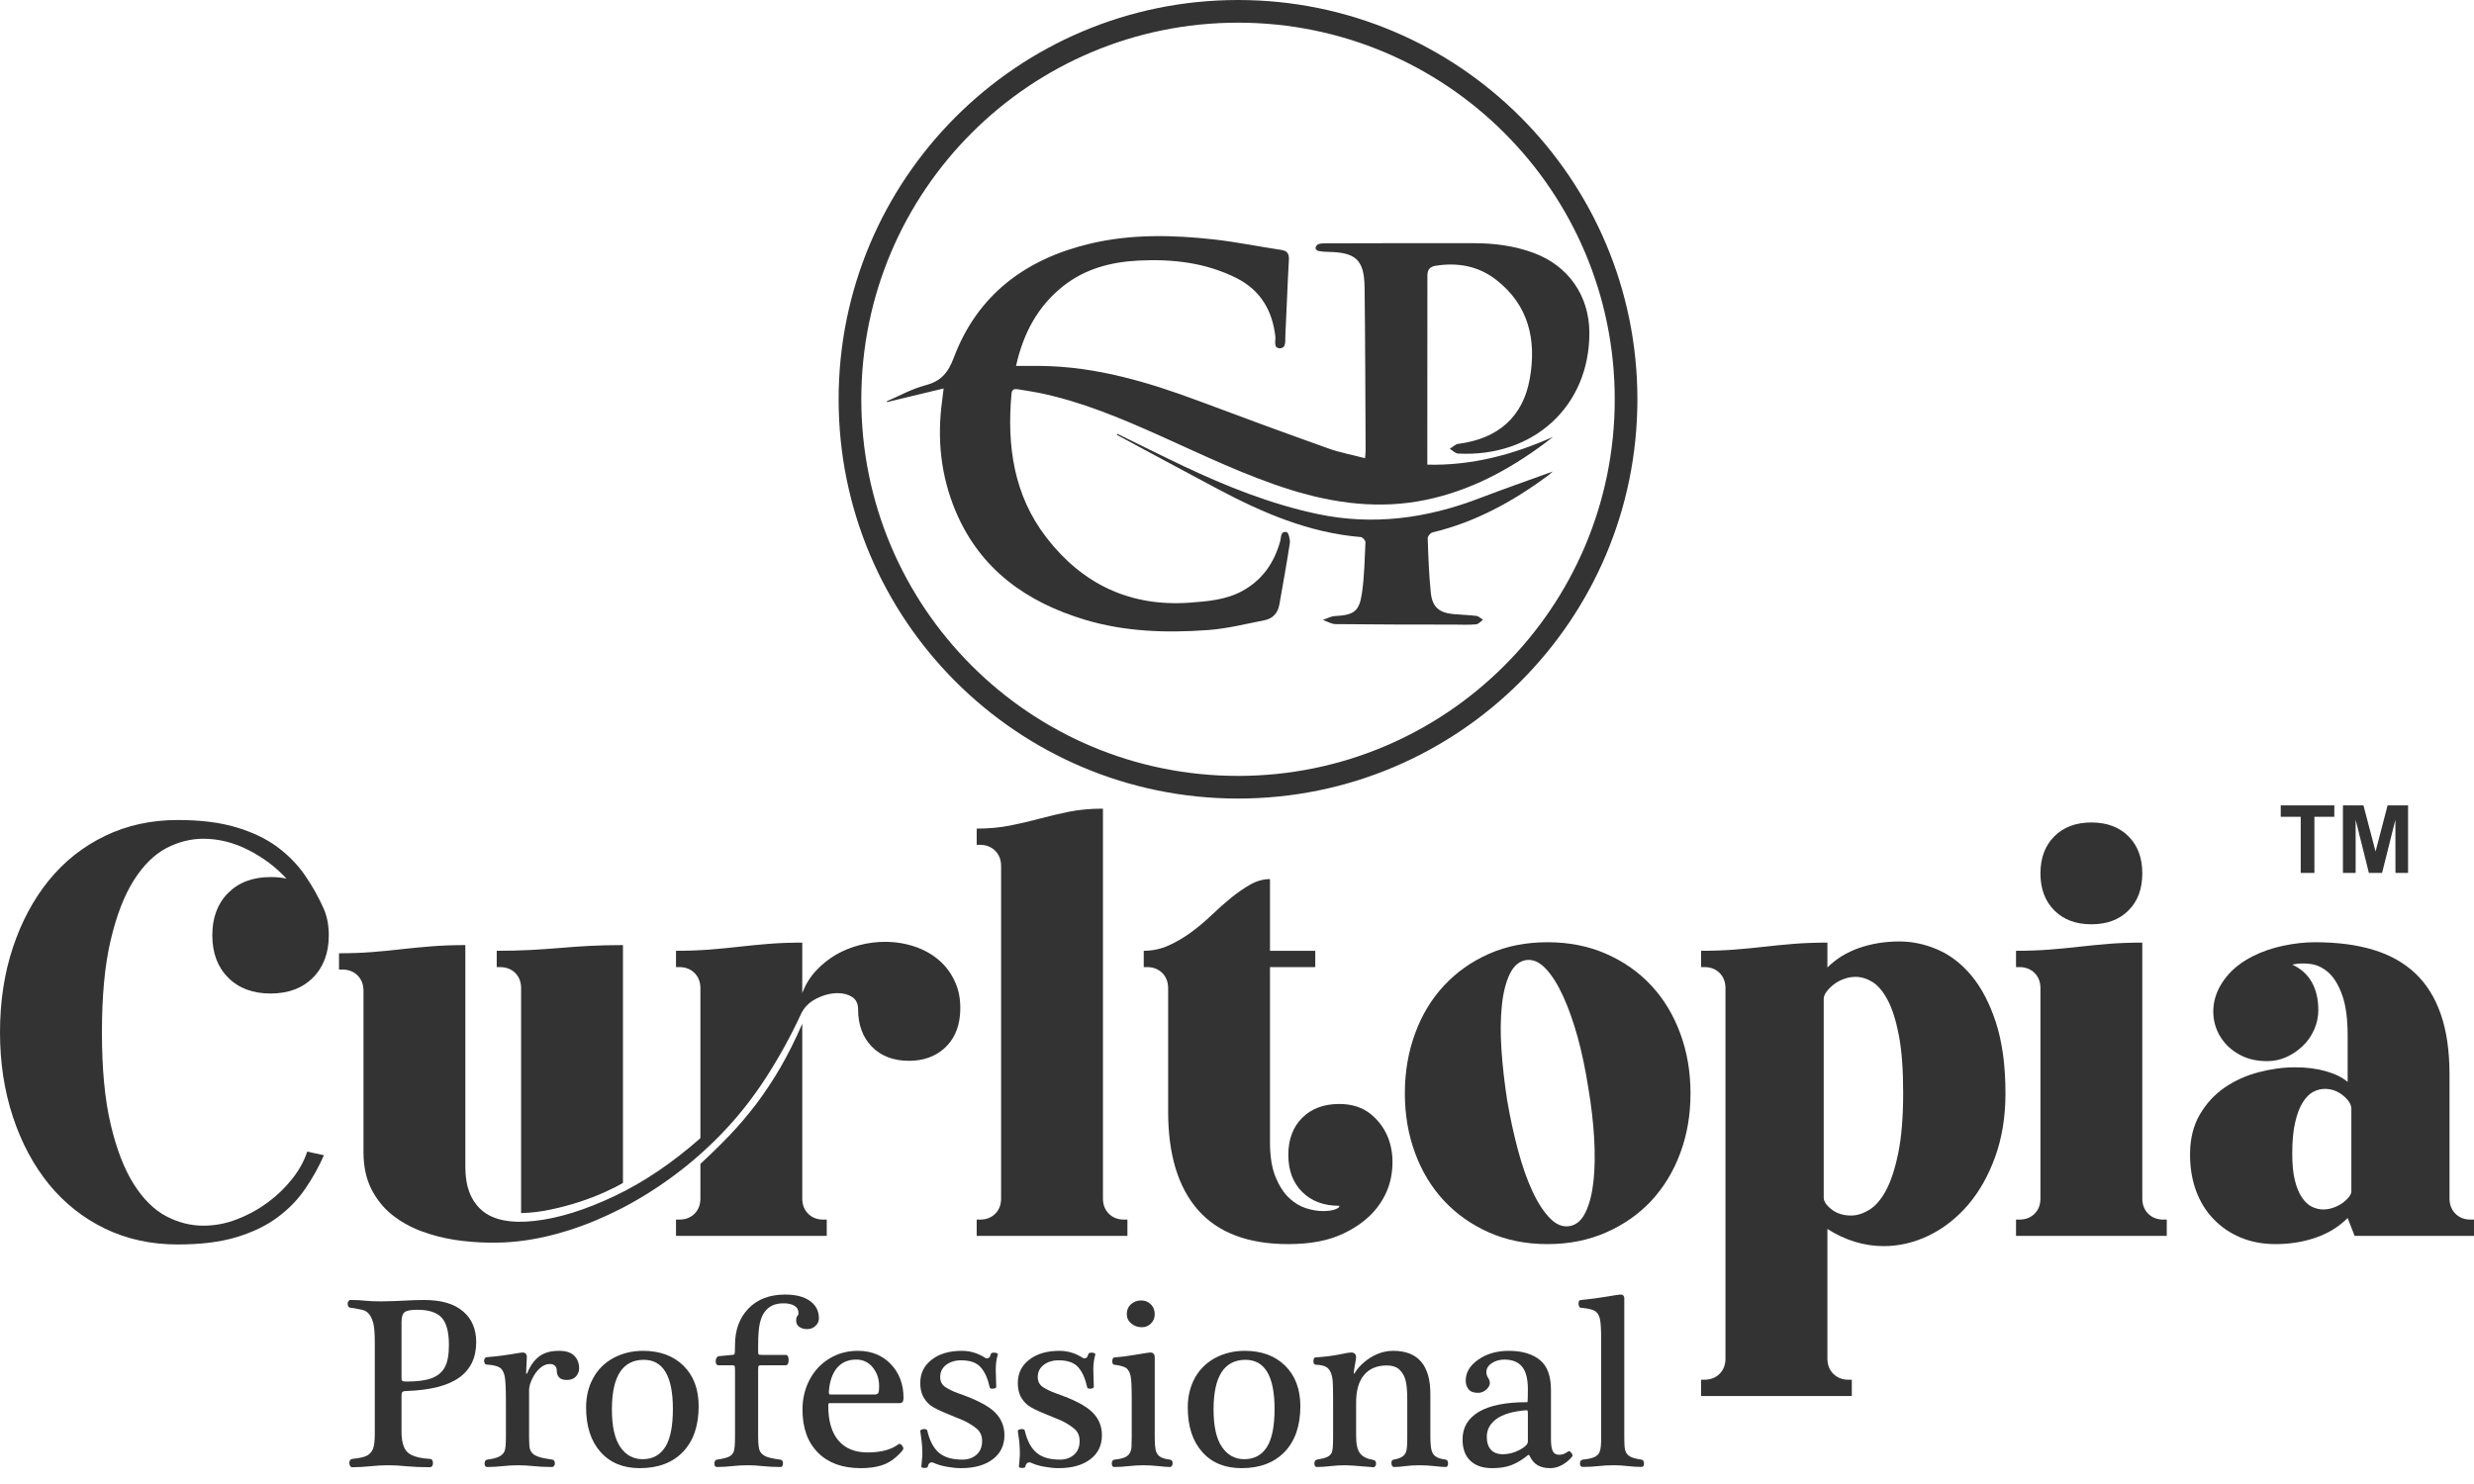 <svg width="120" height="72" viewBox="0 0 120 72" fill="none" xmlns="http://www.w3.org/2000/svg">
<path fill-rule="evenodd" clip-rule="evenodd" d="M8.619 39.785C9.736 39.785 10.688 39.904 11.471 40.143C12.258 40.379 12.919 40.698 13.46 41.098C14.001 41.503 14.447 41.963 14.803 42.483C15.161 43.003 15.463 43.547 15.712 44.113C15.87 44.482 15.948 44.904 15.948 45.378C15.948 46.235 15.691 46.92 15.179 47.433C14.665 47.947 13.98 48.203 13.123 48.203C12.265 48.203 11.581 47.947 11.067 47.433C10.555 46.92 10.298 46.235 10.298 45.378C10.298 44.521 10.555 43.835 11.067 43.323C11.581 42.81 12.265 42.553 13.123 42.553C13.425 42.553 13.685 42.578 13.896 42.631C13.393 42.079 12.785 41.619 12.066 41.249C11.349 40.88 10.614 40.694 9.862 40.694C9.244 40.694 8.64 40.849 8.053 41.158C7.469 41.468 6.946 41.991 6.483 42.722C6.022 43.453 5.65 44.416 5.368 45.617C5.084 46.815 4.944 48.305 4.944 50.083C4.944 51.861 5.084 53.351 5.368 54.549C5.65 55.747 6.022 56.713 6.483 57.444C6.946 58.175 7.469 58.695 8.053 59.004C8.64 59.313 9.244 59.467 9.862 59.467C10.418 59.467 10.962 59.366 11.504 59.152C12.044 58.944 12.54 58.67 12.997 58.333C13.45 57.996 13.843 57.616 14.18 57.187C14.518 56.759 14.757 56.319 14.901 55.873L15.712 56.049C15.463 56.618 15.161 57.159 14.803 57.679C14.447 58.203 14.001 58.663 13.46 59.063C12.919 59.467 12.258 59.784 11.471 60.023C10.688 60.262 9.736 60.378 8.619 60.378C7.325 60.378 6.152 60.121 5.091 59.609C4.03 59.095 3.123 58.374 2.371 57.454C1.623 56.531 1.04 55.441 0.625 54.183C0.21 52.925 0 51.558 0 50.083C0 48.593 0.21 47.223 0.625 45.972C1.04 44.721 1.623 43.632 2.371 42.711C3.123 41.787 4.03 41.07 5.091 40.558C6.152 40.045 7.325 39.785 8.619 39.785Z" fill="#333333"/>
<path fill-rule="evenodd" clip-rule="evenodd" d="M32.789 59.963V59.172H32.946C33.249 59.172 33.495 59.078 33.688 58.888C33.878 58.695 33.973 58.449 33.973 58.147V56.467C34.475 56.004 34.95 55.539 35.396 55.073C35.842 54.605 36.271 54.102 36.682 53.562C37.089 53.02 37.48 52.434 37.849 51.801C38.214 51.169 38.572 50.459 38.913 49.669V58.147C38.913 58.449 39.008 58.695 39.201 58.888C39.39 59.078 39.637 59.172 39.943 59.172H40.101V59.963H32.789ZM24.093 46.921V46.13C24.686 46.13 25.227 46.117 25.723 46.091C26.215 46.063 26.692 46.032 27.157 45.993C27.617 45.951 28.095 45.92 28.587 45.892C29.082 45.867 29.626 45.853 30.216 45.853V57.395C29.995 57.525 29.7 57.676 29.339 57.838C28.976 58.002 28.576 58.157 28.133 58.304C27.691 58.449 27.227 58.575 26.742 58.677C26.253 58.787 25.765 58.842 25.276 58.857V47.947C25.276 47.645 25.182 47.398 24.992 47.206C24.799 47.016 24.552 46.921 24.25 46.921H24.093ZM16.444 46.25C17.037 46.25 17.578 46.229 18.073 46.19C18.569 46.152 19.047 46.102 19.507 46.049C19.968 45.997 20.445 45.951 20.941 45.912C21.433 45.874 21.977 45.853 22.571 45.853V56.625C22.571 57.574 22.845 58.277 23.389 58.737C23.938 59.2 24.792 59.366 25.948 59.233C27.107 59.102 28.397 58.699 29.813 58.028C31.228 57.356 32.616 56.418 33.973 55.22V47.947C33.973 47.645 33.878 47.398 33.688 47.206C33.495 47.016 33.249 46.921 32.946 46.921H32.789V46.13C33.379 46.13 33.923 46.109 34.419 46.071C34.911 46.032 35.389 45.986 35.849 45.933C36.313 45.881 36.791 45.835 37.283 45.793C37.778 45.754 38.323 45.733 38.913 45.733V48.185C39.071 47.764 39.296 47.398 39.587 47.09C39.876 46.78 40.199 46.524 40.553 46.316C40.909 46.113 41.292 45.958 41.699 45.853C42.11 45.747 42.518 45.695 42.925 45.695C43.428 45.695 43.902 45.772 44.359 45.923C44.812 46.074 45.213 46.299 45.554 46.594C45.898 46.889 46.165 47.262 46.355 47.711C46.545 48.157 46.615 48.677 46.562 49.271C46.495 49.943 46.239 50.476 45.793 50.874C45.343 51.267 44.777 51.468 44.092 51.468C43.34 51.468 42.739 51.239 42.293 50.786C41.847 50.329 41.622 49.728 41.622 48.976C41.622 48.699 41.528 48.498 41.334 48.372C41.144 48.249 40.909 48.185 40.634 48.185C40.29 48.185 39.946 48.273 39.594 48.453C39.246 48.629 39.001 48.878 38.853 49.194C38.354 50.273 37.785 51.309 37.145 52.297C36.506 53.284 35.792 54.187 35.003 55.002C34.264 55.768 33.481 56.453 32.659 57.058C31.837 57.665 31 58.186 30.161 58.621C29.317 59.053 28.474 59.408 27.631 59.679C26.788 59.946 25.969 60.129 25.178 60.219C24.742 60.273 24.254 60.297 23.706 60.29C23.162 60.283 22.606 60.237 22.047 60.153C21.485 60.065 20.945 59.925 20.418 59.727C19.89 59.528 19.419 59.261 19.002 58.927C18.587 58.59 18.256 58.171 18.003 57.672C17.754 57.17 17.631 56.576 17.631 55.891V48.067C17.631 47.764 17.533 47.518 17.343 47.325C17.153 47.135 16.903 47.04 16.602 47.04H16.444V46.25Z" fill="#333333"/>
<path fill-rule="evenodd" clip-rule="evenodd" d="M47.374 40.202C47.964 40.202 48.509 40.15 49.004 40.051C49.496 39.953 49.974 39.841 50.434 39.718C50.898 39.592 51.376 39.479 51.868 39.38C52.363 39.282 52.904 39.233 53.498 39.233V58.147C53.498 58.449 53.593 58.695 53.786 58.888C53.976 59.078 54.222 59.172 54.528 59.172H54.685V59.963H47.374V59.172H47.532C47.834 59.172 48.08 59.078 48.274 58.888C48.463 58.695 48.558 58.449 48.558 58.147V42.019C48.558 41.717 48.463 41.472 48.274 41.278C48.08 41.088 47.834 40.989 47.532 40.989H47.374V40.202Z" fill="#333333"/>
<path fill-rule="evenodd" clip-rule="evenodd" d="M55.476 46.921V46.13C55.897 46.13 56.298 46.045 56.681 45.874C57.06 45.702 57.429 45.487 57.777 45.231C58.126 44.974 58.459 44.694 58.775 44.391C59.092 44.089 59.407 43.808 59.724 43.551C60.04 43.295 60.353 43.081 60.662 42.908C60.971 42.736 61.283 42.652 61.6 42.652V46.13H63.796V46.921H61.6V55.416C61.6 56.102 61.691 56.664 61.867 57.1C62.046 57.532 62.264 57.873 62.52 58.115C62.777 58.361 63.055 58.526 63.35 58.621C63.645 58.713 63.919 58.758 64.168 58.758C64.422 58.758 64.621 58.73 64.773 58.671C64.924 58.61 64.988 58.555 64.959 58.502C64.21 58.502 63.61 58.277 63.163 57.831C62.714 57.381 62.489 56.784 62.489 56.032C62.489 55.28 62.714 54.682 63.163 54.233C63.61 53.786 64.21 53.562 64.959 53.562C65.581 53.562 66.094 53.73 66.501 54.064C66.909 54.402 67.2 54.819 67.373 55.318C67.541 55.821 67.587 56.365 67.499 56.959C67.415 57.553 67.176 58.101 66.789 58.6C66.4 59.102 65.851 59.521 65.149 59.854C64.442 60.192 63.557 60.361 62.489 60.361C60.539 60.361 59.081 59.809 58.111 58.709C57.145 57.609 56.66 56.017 56.66 53.938V47.947C56.66 47.645 56.565 47.398 56.375 47.206C56.182 47.016 55.936 46.921 55.634 46.921H55.476Z" fill="#333333"/>
<path fill-rule="evenodd" clip-rule="evenodd" d="M73.104 53.382C73.248 54.225 73.423 55.03 73.627 55.792C73.832 56.559 74.063 57.222 74.326 57.788C74.59 58.358 74.875 58.793 75.177 59.102C75.479 59.415 75.795 59.541 76.125 59.489C76.456 59.436 76.716 59.211 76.906 58.818C77.098 58.42 77.225 57.919 77.292 57.307C77.358 56.692 77.369 55.993 77.323 55.202C77.275 54.411 77.179 53.593 77.035 52.75C76.902 51.892 76.733 51.084 76.523 50.318C76.311 49.556 76.073 48.885 75.809 48.312C75.546 47.739 75.264 47.297 74.959 46.981C74.657 46.664 74.341 46.531 74.01 46.583C73.684 46.636 73.423 46.861 73.231 47.254C73.041 47.652 72.91 48.161 72.847 48.786C72.781 49.416 72.774 50.122 72.826 50.913C72.879 51.703 72.971 52.525 73.104 53.382ZM75.058 45.715C76.101 45.715 77.05 45.901 77.903 46.277C78.761 46.653 79.492 47.167 80.099 47.82C80.704 48.47 81.171 49.247 81.501 50.142C81.832 51.038 81.997 52.004 81.997 53.049C81.997 54.089 81.832 55.051 81.501 55.943C81.171 56.833 80.704 57.602 80.099 58.256C79.492 58.905 78.761 59.419 77.903 59.795C77.05 60.171 76.101 60.361 75.058 60.361C74.018 60.361 73.072 60.171 72.222 59.795C71.375 59.419 70.645 58.905 70.04 58.256C69.432 57.602 68.964 56.833 68.638 55.943C68.308 55.051 68.142 54.089 68.142 53.049C68.142 52.004 68.308 51.038 68.638 50.142C68.964 49.247 69.432 48.47 70.04 47.82C70.645 47.167 71.375 46.653 72.222 46.277C73.072 45.901 74.018 45.715 75.058 45.715Z" fill="#333333"/>
<path fill-rule="evenodd" clip-rule="evenodd" d="M88.458 48.463V58.105C88.458 58.291 88.588 58.481 88.844 58.681C89.101 58.877 89.414 58.975 89.783 58.975C90.061 58.975 90.349 58.888 90.651 58.709C90.957 58.529 91.226 58.217 91.473 57.771C91.715 57.321 91.915 56.713 92.074 55.943C92.232 55.171 92.312 54.194 92.312 53.007C92.312 51.889 92.242 50.965 92.105 50.242C91.965 49.517 91.785 48.941 91.56 48.519C91.335 48.098 91.09 47.806 90.819 47.641C90.549 47.476 90.275 47.395 90 47.395C89.8 47.395 89.607 47.431 89.418 47.504C89.224 47.575 89.062 47.669 88.922 47.782C88.785 47.89 88.673 48.006 88.588 48.126C88.5 48.246 88.458 48.358 88.458 48.463ZM82.51 66.941H82.668C82.97 66.941 83.219 66.843 83.409 66.653C83.599 66.464 83.693 66.214 83.693 65.911V47.947C83.693 47.645 83.599 47.398 83.409 47.206C83.219 47.016 82.97 46.921 82.668 46.921H82.51V46.13C83.103 46.13 83.645 46.109 84.139 46.071C84.635 46.032 85.114 45.986 85.573 45.933C86.034 45.881 86.511 45.835 87.007 45.793C87.499 45.754 88.043 45.733 88.637 45.733V46.939C89.059 46.52 89.572 46.204 90.176 45.993C90.784 45.782 91.434 45.677 92.133 45.677C92.752 45.677 93.37 45.807 93.981 46.071C94.593 46.334 95.144 46.759 95.633 47.346C96.118 47.933 96.514 48.692 96.817 49.626C97.119 50.565 97.274 51.703 97.274 53.049C97.274 54.179 97.108 55.202 96.778 56.12C96.448 57.036 96.009 57.813 95.464 58.452C94.916 59.092 94.287 59.584 93.578 59.935C92.864 60.283 92.126 60.459 91.364 60.459C90.903 60.459 90.439 60.389 89.98 60.251C89.519 60.111 89.069 59.904 88.637 59.626V65.911C88.637 66.214 88.732 66.464 88.922 66.653C89.115 66.843 89.361 66.941 89.663 66.941H89.821V67.732H82.51V66.941Z" fill="#333333"/>
<path fill-rule="evenodd" clip-rule="evenodd" d="M101.441 44.844C100.693 44.844 100.092 44.622 99.646 44.173C99.196 43.727 98.971 43.126 98.971 42.374C98.971 41.623 99.196 41.024 99.646 40.575C100.092 40.129 100.693 39.904 101.441 39.904C102.193 39.904 102.794 40.129 103.24 40.575C103.69 41.024 103.911 41.623 103.911 42.374C103.911 43.126 103.69 43.727 103.24 44.173C102.794 44.622 102.193 44.844 101.441 44.844ZM103.911 45.733V58.147C103.911 58.449 104.009 58.695 104.199 58.888C104.389 59.078 104.639 59.172 104.941 59.172H105.098V59.963H97.786V59.172H97.945C98.247 59.172 98.493 59.078 98.686 58.888C98.876 58.695 98.971 58.449 98.971 58.147V47.947C98.971 47.645 98.876 47.398 98.686 47.206C98.493 47.016 98.247 46.92 97.945 46.92H97.786V46.13C98.381 46.13 98.921 46.109 99.417 46.071C99.913 46.032 100.387 45.986 100.851 45.933C101.311 45.881 101.789 45.835 102.28 45.793C102.776 45.754 103.321 45.733 103.911 45.733Z" fill="#333333"/>
<path fill-rule="evenodd" clip-rule="evenodd" d="M114.051 57.788V53.797C114.051 53.586 113.918 53.372 113.654 53.154C113.391 52.94 113.096 52.83 112.765 52.83C112.568 52.83 112.379 52.88 112.193 52.978C112.01 53.077 111.841 53.248 111.69 53.491C111.539 53.733 111.416 54.057 111.325 54.461C111.23 54.861 111.184 55.364 111.184 55.972C111.184 56.499 111.226 56.934 111.314 57.275C111.398 57.62 111.514 57.893 111.658 58.105C111.802 58.315 111.964 58.466 112.143 58.551C112.323 58.635 112.502 58.68 112.688 58.68C112.856 58.68 113.025 58.649 113.19 58.59C113.356 58.529 113.499 58.456 113.626 58.365C113.752 58.269 113.855 58.175 113.932 58.076C114.012 57.978 114.051 57.883 114.051 57.788ZM106.226 56.011C106.226 55.259 106.385 54.616 106.701 54.074C107.017 53.534 107.421 53.097 107.913 52.76C108.408 52.423 108.96 52.177 109.564 52.019C110.172 51.861 110.755 51.783 111.325 51.783C111.862 51.783 112.358 51.843 112.804 51.969C113.254 52.096 113.608 52.268 113.872 52.493V50.258C113.872 49.444 113.787 48.79 113.615 48.305C113.444 47.816 113.225 47.451 112.965 47.206C112.698 46.963 112.41 46.819 112.094 46.773C111.778 46.727 111.476 46.734 111.184 46.801C111.592 46.987 111.908 47.265 112.126 47.641C112.34 48.017 112.449 48.474 112.449 49.015C112.449 49.331 112.382 49.641 112.252 49.943C112.119 50.248 111.94 50.511 111.708 50.733C111.479 50.958 111.216 51.141 110.917 51.278C110.622 51.414 110.309 51.484 109.979 51.484C109.49 51.484 109.065 51.394 108.703 51.208C108.342 51.025 108.05 50.786 107.826 50.487C107.601 50.192 107.456 49.858 107.389 49.489C107.326 49.12 107.347 48.747 107.459 48.371C107.572 47.995 107.78 47.634 108.082 47.286C108.388 46.939 108.788 46.636 109.287 46.386C109.737 46.161 110.224 45.993 110.752 45.884C111.279 45.772 111.792 45.715 112.291 45.715C113.359 45.715 114.297 45.835 115.109 46.081C115.917 46.323 116.595 46.703 117.143 47.216C117.691 47.729 118.106 48.393 118.387 49.201C118.671 50.013 118.812 50.992 118.812 52.139V58.147C118.812 58.449 118.911 58.695 119.101 58.888C119.29 59.078 119.539 59.172 119.842 59.172H120V59.963H114.209L113.872 59.095C113.45 59.517 112.937 59.834 112.333 60.044C111.725 60.255 111.072 60.361 110.376 60.361C109.754 60.361 109.192 60.255 108.686 60.044C108.176 59.834 107.741 59.535 107.372 59.152C107.002 58.772 106.718 58.312 106.521 57.781C106.325 57.248 106.226 56.657 106.226 56.011Z" fill="#333333"/>
<path fill-rule="evenodd" clip-rule="evenodd" d="M45.771 18.847C44.823 19.076 43.926 19.293 43.027 19.508L43.01 19.47C43.628 19.206 44.229 18.865 44.875 18.696C45.635 18.499 45.986 18.095 46.263 17.354C47.419 14.283 49.77 12.554 52.893 11.817C54.878 11.349 56.895 11.395 58.905 11.62C59.991 11.743 61.066 11.964 62.148 12.126C62.44 12.171 62.531 12.305 62.517 12.6C62.447 13.83 62.408 15.059 62.345 16.289C62.331 16.517 62.402 16.89 62.085 16.897C61.751 16.904 61.881 16.539 61.86 16.328C61.716 15.067 61.14 14.083 59.991 13.5C58.483 12.737 56.864 12.558 55.202 12.643C53.881 12.713 52.648 13.036 51.586 13.868C50.342 14.849 49.64 16.152 49.282 17.754C49.717 17.754 50.108 17.751 50.497 17.754C53.188 17.787 55.715 18.545 58.206 19.476C60.275 20.253 62.349 21.015 64.432 21.757C64.998 21.96 65.595 22.069 66.21 22.231C66.225 22.059 66.238 21.96 66.238 21.866C66.225 19.227 66.221 16.588 66.189 13.95C66.171 12.611 65.771 12.241 64.422 12.221C64.26 12.217 64.098 12.206 63.94 12.175C63.884 12.165 63.8 12.073 63.807 12.034C63.818 11.964 63.88 11.873 63.943 11.848C64.042 11.81 64.162 11.806 64.271 11.806C66.684 11.799 69.098 11.795 71.512 11.799C72.485 11.802 73.448 11.926 74.368 12.263C76.069 12.884 77.088 14.343 77.092 16.149C77.095 19.73 74.361 22.196 70.725 22.006C70.588 21.999 70.458 21.855 70.321 21.774C70.458 21.689 70.591 21.553 70.735 21.535C72.661 21.282 73.876 20.235 74.204 18.359C74.53 16.497 74.154 14.807 72.573 13.577C71.709 12.906 70.715 12.726 69.642 12.892C69.351 12.938 69.235 13.092 69.235 13.366C69.235 13.454 69.235 13.542 69.235 13.626C69.231 16.451 69.231 19.276 69.231 22.101V22.544C71.397 22.596 73.384 22.059 75.328 21.198C75.198 21.3 75.071 21.398 74.941 21.496C73.188 22.804 71.294 23.816 69.13 24.258C66.913 24.712 64.752 24.43 62.619 23.77C60.426 23.088 58.371 22.084 56.284 21.149C54.38 20.295 52.458 19.483 50.399 19.061C50.058 18.991 49.714 18.946 49.369 18.886C49.201 18.858 49.085 18.886 49.063 19.097C48.832 21.627 49.169 24.034 50.768 26.096C52.507 28.341 54.812 29.444 57.689 29.241C58.585 29.174 59.478 29.107 60.286 28.657C61.241 28.123 61.807 27.298 62.096 26.254C62.148 26.075 62.099 25.759 62.408 25.815C62.492 25.829 62.588 26.173 62.563 26.349C62.412 27.343 62.229 28.33 62.057 29.322C61.987 29.733 61.744 30.01 61.34 30.091C60.43 30.27 59.517 30.502 58.596 30.568C56.579 30.716 54.563 30.653 52.605 30.063C49.787 29.209 47.553 27.628 46.365 24.831C45.631 23.099 45.441 21.282 45.701 19.416C45.723 19.262 45.74 19.104 45.771 18.847Z" fill="#333333"/>
<path fill-rule="evenodd" clip-rule="evenodd" d="M54.197 21.049C55.265 21.57 56.33 22.104 57.405 22.614C59.485 23.597 61.617 24.451 63.881 24.933C66.593 25.512 69.215 25.154 71.779 24.166C72.935 23.724 74.105 23.316 75.314 22.877C75.222 22.958 75.159 23.017 75.089 23.07C73.388 24.332 71.558 25.336 69.478 25.832C69.379 25.856 69.246 26.022 69.25 26.116C69.281 26.999 69.309 27.884 69.401 28.759C69.471 29.454 69.808 29.732 70.5 29.795C70.87 29.827 71.246 29.837 71.614 29.883C71.727 29.897 71.825 30.006 71.934 30.069C71.821 30.147 71.716 30.28 71.6 30.291C71.255 30.322 70.905 30.308 70.556 30.304C68.631 30.302 66.702 30.302 64.773 30.28C64.573 30.276 64.369 30.15 64.165 30.077C64.358 30.013 64.548 29.9 64.745 29.89C65.672 29.841 65.932 29.675 66.063 28.762C66.179 27.954 66.192 27.128 66.231 26.31C66.234 26.225 66.094 26.064 66.01 26.057C63.501 25.853 61.249 24.883 59.064 23.724C57.429 22.856 55.803 21.974 54.172 21.099C54.18 21.082 54.191 21.064 54.197 21.049Z" fill="#333333"/>
<path fill-rule="evenodd" clip-rule="evenodd" d="M60.051 37.645C49.957 37.645 41.777 29.465 41.777 19.374C41.777 9.279 49.957 1.1 60.051 1.1C70.142 1.1 78.322 9.279 78.322 19.374C78.322 29.465 70.142 37.645 60.051 37.645ZM60.051 0C49.352 0 40.677 8.675 40.677 19.374C40.677 30.073 49.352 38.744 60.051 38.744C70.75 38.744 79.421 30.073 79.421 19.374C79.421 8.675 70.75 0 60.051 0Z" fill="#333333"/>
<path fill-rule="evenodd" clip-rule="evenodd" d="M19.476 66.885C19.476 66.945 19.493 66.987 19.528 67.004C19.564 67.022 19.631 67.029 19.725 67.029C20.256 67.029 20.663 66.973 20.948 66.864C21.236 66.751 21.447 66.576 21.577 66.329C21.71 66.088 21.774 65.729 21.774 65.258C21.774 64.636 21.662 64.193 21.43 63.937C21.198 63.677 20.801 63.547 20.239 63.547C19.929 63.547 19.725 63.585 19.623 63.666C19.525 63.743 19.476 63.905 19.476 64.154V66.885ZM19.476 69.468C19.476 69.945 19.574 70.275 19.764 70.458C19.957 70.641 20.315 70.749 20.842 70.781C20.948 70.781 21 70.852 21 70.985C21 71.118 20.945 71.186 20.832 71.186C20.407 71.186 20.038 71.168 19.732 71.14C19.426 71.108 19.128 71.09 18.843 71.09C18.538 71.09 18.243 71.108 17.948 71.14C17.655 71.168 17.371 71.186 17.09 71.186C17.041 71.186 17.002 71.161 16.978 71.118C16.956 71.073 16.946 71.028 16.946 70.974C16.946 70.862 16.991 70.799 17.09 70.781C17.43 70.749 17.67 70.694 17.806 70.62C17.941 70.546 18.038 70.434 18.095 70.286C18.151 70.135 18.179 69.9 18.179 69.58V65.131C18.179 64.728 18.158 64.433 18.116 64.243C18.07 64.049 18.007 63.895 17.916 63.775C17.828 63.656 17.708 63.579 17.554 63.547C17.315 63.494 17.132 63.463 17.009 63.448C16.964 63.448 16.925 63.431 16.901 63.393C16.875 63.354 16.862 63.308 16.862 63.259C16.862 63.21 16.875 63.168 16.901 63.129C16.925 63.09 16.964 63.072 17.009 63.072C17.277 63.072 17.519 63.083 17.733 63.108C17.948 63.129 18.2 63.139 18.488 63.139C18.963 63.133 19.36 63.118 19.673 63.1C19.985 63.08 20.284 63.072 20.572 63.072C21.398 63.072 22.023 63.251 22.451 63.617C22.884 63.979 23.098 64.478 23.098 65.121C23.098 65.873 22.821 66.445 22.269 66.84C21.717 67.233 20.864 67.45 19.704 67.489C19.623 67.489 19.564 67.503 19.528 67.528C19.493 67.553 19.476 67.619 19.476 67.728V69.468Z" fill="#333333"/>
<path fill-rule="evenodd" clip-rule="evenodd" d="M25.663 69.671C25.663 69.868 25.67 70.033 25.68 70.167C25.691 70.3 25.733 70.406 25.807 70.49C25.877 70.574 25.99 70.637 26.144 70.687C26.295 70.736 26.513 70.778 26.791 70.817C26.875 70.834 26.913 70.894 26.913 71C26.913 71.045 26.904 71.087 26.875 71.122C26.85 71.157 26.823 71.175 26.791 71.175C26.45 71.175 26.148 71.161 25.888 71.133C25.624 71.105 25.374 71.091 25.132 71.091C24.883 71.091 24.63 71.105 24.38 71.133C24.131 71.161 23.878 71.175 23.621 71.175C23.544 71.175 23.505 71.116 23.505 71C23.505 70.894 23.547 70.834 23.632 70.817C23.885 70.785 24.075 70.736 24.198 70.676C24.324 70.617 24.412 70.532 24.465 70.427C24.514 70.325 24.539 70.097 24.539 69.741V68.003C24.539 67.377 24.521 66.966 24.479 66.769C24.437 66.576 24.362 66.435 24.25 66.358C24.135 66.277 23.92 66.224 23.597 66.204C23.558 66.204 23.53 66.182 23.509 66.143C23.492 66.105 23.481 66.066 23.481 66.02C23.481 65.982 23.492 65.944 23.516 65.905C23.538 65.866 23.569 65.848 23.608 65.848C24.093 65.81 24.598 65.743 25.129 65.648L25.337 65.62C25.48 65.62 25.554 65.694 25.554 65.834L25.519 66.621C25.519 66.639 25.526 66.646 25.54 66.646C25.558 66.646 25.568 66.635 25.575 66.621C25.712 66.274 25.901 66.003 26.144 65.817C26.386 65.631 26.71 65.539 27.114 65.539C27.444 65.539 27.694 65.616 27.852 65.775C28.01 65.933 28.091 66.14 28.091 66.393C28.091 66.537 28.038 66.667 27.936 66.783C27.834 66.895 27.687 66.952 27.497 66.952C27.314 66.952 27.188 66.91 27.114 66.822C27.044 66.733 27.009 66.643 27.009 66.541C27.009 66.298 26.893 66.178 26.664 66.178C26.496 66.178 26.338 66.249 26.187 66.383C26.035 66.519 25.909 66.692 25.811 66.903C25.712 67.109 25.663 67.289 25.663 67.43V69.671Z" fill="#333333"/>
<path fill-rule="evenodd" clip-rule="evenodd" d="M32.638 68.361C32.638 66.772 32.167 65.975 31.229 65.975C30.196 65.975 29.68 66.779 29.68 68.385C29.68 69.194 29.813 69.794 30.08 70.195C30.351 70.595 30.712 70.796 31.169 70.796C31.647 70.796 32.012 70.602 32.262 70.213C32.511 69.826 32.638 69.207 32.638 68.361ZM33.888 68.228C33.888 69.172 33.636 69.907 33.13 70.438C32.62 70.967 31.925 71.231 31.035 71.231C30.227 71.231 29.592 70.971 29.127 70.444C28.661 69.92 28.428 69.201 28.428 68.28C28.428 67.749 28.545 67.275 28.777 66.853C29.005 66.435 29.335 66.112 29.76 65.883C30.189 65.655 30.666 65.539 31.194 65.539C32.012 65.539 32.666 65.782 33.154 66.263C33.643 66.748 33.888 67.402 33.888 68.228Z" fill="#333333"/>
<path fill-rule="evenodd" clip-rule="evenodd" d="M36.773 69.695C36.773 70.065 36.805 70.303 36.861 70.412C36.92 70.525 37.023 70.609 37.163 70.669C37.307 70.729 37.535 70.778 37.845 70.817C37.936 70.834 37.978 70.891 37.978 70.989C37.978 71.112 37.939 71.175 37.858 71.175C37.539 71.175 37.255 71.161 37.005 71.133C36.756 71.105 36.509 71.09 36.274 71.09C36.017 71.09 35.764 71.105 35.508 71.133C35.255 71.161 35.009 71.175 34.774 71.175C34.69 71.175 34.651 71.116 34.651 71.003C34.658 70.883 34.704 70.823 34.784 70.817C35.048 70.778 35.237 70.732 35.35 70.679C35.462 70.624 35.54 70.546 35.585 70.441C35.628 70.335 35.652 70.1 35.652 69.731V66.463C35.652 66.347 35.642 66.281 35.62 66.263C35.596 66.245 35.543 66.239 35.452 66.239H34.855C34.76 66.239 34.714 66.171 34.714 66.038C34.714 65.985 34.728 65.933 34.752 65.887C34.778 65.838 34.816 65.81 34.865 65.799L35.512 65.736C35.571 65.736 35.606 65.725 35.62 65.701C35.631 65.68 35.642 65.638 35.645 65.581C35.648 65.525 35.652 65.416 35.652 65.247C35.652 64.523 35.87 63.933 36.306 63.483C36.741 63.034 37.335 62.809 38.083 62.809C38.597 62.809 38.997 62.91 39.285 63.118C39.574 63.322 39.721 63.603 39.721 63.961C39.721 64.106 39.665 64.228 39.552 64.331C39.443 64.436 39.307 64.485 39.145 64.485C39.001 64.485 38.877 64.45 38.772 64.379C38.671 64.306 38.618 64.208 38.618 64.084C38.618 63.965 38.636 63.885 38.671 63.852C38.709 63.817 38.73 63.769 38.73 63.712C38.73 63.547 38.663 63.428 38.529 63.35C38.396 63.273 38.224 63.234 38.013 63.234C37.792 63.234 37.606 63.269 37.455 63.343C37.303 63.417 37.178 63.526 37.079 63.663C36.98 63.8 36.907 63.983 36.854 64.208C36.801 64.436 36.773 64.805 36.773 65.31V65.539C36.773 65.631 36.78 65.686 36.798 65.708C36.811 65.729 36.864 65.736 36.955 65.736H38.108C38.203 65.736 38.252 65.82 38.252 65.989C38.252 66.154 38.203 66.239 38.108 66.239H36.955C36.875 66.239 36.822 66.245 36.805 66.263C36.783 66.281 36.773 66.347 36.773 66.463V69.695Z" fill="#333333"/>
<path fill-rule="evenodd" clip-rule="evenodd" d="M42.427 67.658C42.504 67.658 42.56 67.636 42.592 67.594C42.627 67.553 42.641 67.437 42.641 67.251C42.641 66.903 42.539 66.6 42.332 66.344C42.128 66.091 41.862 65.964 41.531 65.964C41.165 65.964 40.87 66.08 40.645 66.316C40.421 66.551 40.28 66.892 40.22 67.338L40.203 67.528C40.203 67.616 40.22 67.658 40.255 67.658H42.427ZM40.245 68.076C40.206 68.076 40.185 68.09 40.181 68.119C40.175 68.147 40.175 68.178 40.175 68.217C40.175 68.947 40.34 69.503 40.666 69.889C40.994 70.276 41.468 70.469 42.083 70.469C42.715 70.469 43.207 70.342 43.554 70.089C43.58 70.068 43.604 70.054 43.632 70.054C43.67 70.054 43.713 70.082 43.755 70.139C43.797 70.191 43.818 70.237 43.818 70.272C43.818 70.339 43.706 70.473 43.481 70.676C43.256 70.88 43.007 71.024 42.729 71.105C42.455 71.189 42.125 71.231 41.746 71.231C40.867 71.231 40.175 70.982 39.676 70.48C39.173 69.977 38.924 69.278 38.924 68.385C38.924 67.861 39.04 67.38 39.268 66.941C39.501 66.502 39.82 66.161 40.234 65.911C40.645 65.662 41.102 65.539 41.608 65.539C42.262 65.539 42.796 65.754 43.207 66.182C43.618 66.611 43.825 67.159 43.825 67.826C43.825 67.992 43.766 68.076 43.643 68.076H40.245Z" fill="#333333"/>
<path fill-rule="evenodd" clip-rule="evenodd" d="M48.298 66.442L48.322 67.293C48.322 67.317 48.301 67.338 48.263 67.356C48.221 67.369 48.178 67.377 48.136 67.377C48.062 67.377 48.016 67.356 48.003 67.314C47.915 66.892 47.771 66.565 47.57 66.34C47.374 66.112 47.054 65.999 46.618 65.999C46.326 65.999 46.084 66.073 45.891 66.221C45.701 66.368 45.603 66.565 45.603 66.814C45.603 67.019 45.684 67.177 45.841 67.289C46.003 67.398 46.214 67.503 46.477 67.598C47.342 67.897 47.933 68.202 48.248 68.512C48.561 68.817 48.72 69.194 48.72 69.636C48.72 70.124 48.53 70.515 48.154 70.799C47.778 71.087 47.261 71.231 46.604 71.231C46.4 71.231 46.169 71.207 45.915 71.161C45.662 71.116 45.438 71.048 45.248 70.957L45.202 70.95C45.093 70.95 45.026 71.02 44.999 71.161C44.999 71.199 44.946 71.221 44.837 71.221C44.739 71.221 44.689 71.196 44.689 71.151L44.714 70.887L44.739 70.578C44.739 70.268 44.717 69.984 44.678 69.731L44.637 69.432C44.637 69.397 44.661 69.373 44.703 69.358C44.746 69.341 44.785 69.334 44.823 69.334C44.914 69.334 44.964 69.358 44.977 69.408C45.093 69.907 45.283 70.265 45.546 70.486C45.81 70.707 46.186 70.817 46.671 70.817C46.952 70.817 47.184 70.74 47.367 70.578C47.546 70.419 47.637 70.198 47.637 69.91C47.637 69.657 47.546 69.457 47.367 69.31C47.184 69.162 46.977 69.032 46.737 68.919L46.046 68.635C45.589 68.452 45.283 68.301 45.128 68.182C44.977 68.062 44.858 67.915 44.77 67.743C44.682 67.57 44.637 67.356 44.637 67.1C44.637 66.628 44.823 66.252 45.192 65.968C45.561 65.68 46.049 65.539 46.657 65.539C47.068 65.539 47.454 65.659 47.809 65.894L47.859 65.905C47.88 65.905 47.911 65.898 47.953 65.883C47.992 65.866 48.031 65.802 48.062 65.69C48.073 65.648 48.123 65.627 48.213 65.627C48.263 65.627 48.305 65.634 48.344 65.648C48.379 65.666 48.4 65.684 48.4 65.701V65.715C48.333 65.929 48.298 66.171 48.298 66.442Z" fill="#333333"/>
<path fill-rule="evenodd" clip-rule="evenodd" d="M53.031 66.442L53.055 67.293C53.055 67.317 53.034 67.338 52.992 67.356C52.954 67.369 52.911 67.377 52.869 67.377C52.795 67.377 52.749 67.356 52.735 67.314C52.644 66.892 52.5 66.565 52.303 66.34C52.106 66.112 51.787 65.999 51.347 65.999C51.059 65.999 50.817 66.073 50.624 66.221C50.434 66.368 50.335 66.565 50.335 66.814C50.335 67.019 50.416 67.177 50.575 67.289C50.733 67.398 50.947 67.503 51.21 67.598C52.075 67.897 52.665 68.202 52.978 68.512C53.294 68.817 53.448 69.194 53.448 69.636C53.448 70.124 53.262 70.515 52.886 70.799C52.51 71.087 51.994 71.231 51.337 71.231C51.133 71.231 50.901 71.207 50.648 71.161C50.392 71.116 50.171 71.048 49.981 70.957L49.935 70.95C49.826 70.95 49.76 71.02 49.732 71.161C49.732 71.199 49.675 71.221 49.57 71.221C49.472 71.221 49.422 71.196 49.422 71.151L49.447 70.887L49.468 70.578C49.468 70.268 49.45 69.984 49.411 69.731L49.369 69.432C49.369 69.397 49.391 69.373 49.433 69.358C49.478 69.341 49.517 69.334 49.555 69.334C49.647 69.334 49.697 69.358 49.706 69.408C49.822 69.907 50.016 70.265 50.279 70.486C50.543 70.707 50.915 70.817 51.4 70.817C51.684 70.817 51.916 70.74 52.096 70.578C52.279 70.419 52.366 70.198 52.366 69.91C52.366 69.657 52.279 69.457 52.096 69.31C51.916 69.162 51.71 69.032 51.47 68.919L50.779 68.635C50.322 68.452 50.016 68.301 49.861 68.182C49.71 68.062 49.587 67.915 49.5 67.743C49.415 67.57 49.369 67.356 49.369 67.1C49.369 66.628 49.555 66.252 49.924 65.968C50.294 65.68 50.782 65.539 51.389 65.539C51.8 65.539 52.184 65.659 52.542 65.894L52.587 65.905C52.613 65.905 52.644 65.898 52.687 65.883C52.725 65.866 52.76 65.802 52.792 65.69C52.806 65.648 52.855 65.627 52.943 65.627C52.996 65.627 53.037 65.634 53.076 65.648C53.111 65.666 53.129 65.684 53.129 65.701V65.715C53.066 65.929 53.031 66.171 53.031 66.442Z" fill="#333333"/>
<path fill-rule="evenodd" clip-rule="evenodd" d="M55.381 64.394C55.188 64.394 55.02 64.335 54.875 64.215C54.727 64.095 54.654 63.941 54.654 63.747C54.654 63.557 54.724 63.399 54.858 63.277C54.994 63.157 55.163 63.094 55.36 63.094C55.543 63.094 55.697 63.157 55.824 63.287C55.947 63.414 56.01 63.572 56.01 63.758C56.01 63.937 55.951 64.088 55.831 64.208C55.711 64.331 55.56 64.394 55.381 64.394ZM56.01 69.671C56.01 70.047 56.031 70.296 56.073 70.412C56.112 70.532 56.182 70.624 56.281 70.683C56.382 70.746 56.537 70.792 56.751 70.817C56.836 70.834 56.878 70.891 56.878 70.993C56.878 71.035 56.867 71.077 56.846 71.116C56.825 71.154 56.793 71.175 56.751 71.175C56.635 71.175 56.449 71.161 56.193 71.133C55.933 71.105 55.697 71.091 55.486 71.091C55.23 71.091 54.984 71.105 54.742 71.133C54.502 71.161 54.268 71.175 54.043 71.175C53.965 71.175 53.927 71.116 53.927 71.003C53.927 70.897 53.969 70.834 54.056 70.817C54.264 70.796 54.429 70.76 54.541 70.715C54.657 70.666 54.738 70.602 54.791 70.515C54.843 70.43 54.875 70.325 54.882 70.202C54.889 70.079 54.893 69.924 54.893 69.741V67.826C54.893 67.293 54.875 66.938 54.84 66.762C54.801 66.586 54.734 66.46 54.636 66.383C54.534 66.305 54.341 66.249 54.056 66.214C53.986 66.214 53.951 66.158 53.951 66.038C53.951 65.996 53.958 65.957 53.975 65.919C53.993 65.88 54.021 65.859 54.056 65.859C54.383 65.834 54.742 65.789 55.138 65.719C55.522 65.655 55.739 65.62 55.785 65.62C55.936 65.62 56.01 65.701 56.01 65.859V69.671Z" fill="#333333"/>
<path fill-rule="evenodd" clip-rule="evenodd" d="M61.822 68.361C61.822 66.772 61.351 65.975 60.413 65.975C59.38 65.975 58.863 66.779 58.863 68.385C58.863 69.194 58.996 69.794 59.264 70.195C59.534 70.595 59.896 70.796 60.353 70.796C60.831 70.796 61.197 70.602 61.446 70.213C61.695 69.826 61.822 69.207 61.822 68.361ZM63.073 68.228C63.073 69.172 62.819 69.907 62.314 70.438C61.804 70.967 61.108 71.231 60.22 71.231C59.411 71.231 58.775 70.971 58.312 70.444C57.844 69.92 57.612 69.201 57.612 68.28C57.612 67.749 57.728 67.275 57.957 66.853C58.189 66.435 58.519 66.112 58.944 65.883C59.372 65.655 59.851 65.539 60.378 65.539C61.197 65.539 61.85 65.782 62.338 66.263C62.826 66.748 63.073 67.402 63.073 68.228Z" fill="#333333"/>
<path fill-rule="evenodd" clip-rule="evenodd" d="M65.778 69.671C65.778 70.071 65.842 70.353 65.971 70.515C66.098 70.68 66.312 70.785 66.611 70.831C66.699 70.845 66.745 70.904 66.745 71.01C66.745 71.055 66.734 71.098 66.71 71.133C66.684 71.168 66.653 71.186 66.611 71.186L65.652 71.109L65.254 71.091C64.998 71.091 64.756 71.105 64.528 71.133C64.299 71.161 64.078 71.175 63.87 71.175C63.831 71.175 63.8 71.157 63.783 71.122C63.761 71.087 63.754 71.048 63.754 71.003C63.754 70.897 63.796 70.834 63.881 70.817C64.116 70.778 64.285 70.736 64.387 70.683C64.489 70.634 64.559 70.56 64.601 70.465C64.64 70.37 64.661 70.128 64.661 69.741V68.241C64.661 67.844 64.661 67.518 64.653 67.258C64.651 67.001 64.622 66.797 64.57 66.646C64.517 66.495 64.436 66.386 64.327 66.322C64.215 66.259 64.05 66.221 63.835 66.214C63.748 66.214 63.705 66.154 63.705 66.035C63.705 65.996 63.713 65.957 63.73 65.918C63.744 65.88 63.768 65.859 63.8 65.859C64.253 65.828 64.636 65.782 64.946 65.719C65.254 65.651 65.455 65.62 65.539 65.62C65.698 65.62 65.778 65.704 65.778 65.87L65.761 65.989C65.694 66.351 65.663 66.562 65.663 66.621C65.663 66.639 65.665 66.646 65.68 66.646L65.708 66.621C65.807 66.446 65.958 66.27 66.161 66.095C66.369 65.918 66.59 65.782 66.832 65.684C67.071 65.588 67.32 65.539 67.577 65.539C68.778 65.539 69.379 66.239 69.379 67.633V69.671C69.379 70.008 69.401 70.244 69.44 70.377C69.478 70.508 69.548 70.606 69.647 70.672C69.745 70.74 69.903 70.788 70.121 70.817C70.198 70.834 70.237 70.894 70.237 71C70.237 71.116 70.198 71.175 70.121 71.175C70.015 71.175 69.836 71.161 69.587 71.133C69.337 71.105 69.095 71.091 68.856 71.091C68.6 71.091 68.367 71.105 68.157 71.133C67.943 71.161 67.763 71.175 67.615 71.175C67.574 71.175 67.542 71.154 67.521 71.112C67.499 71.073 67.49 71.028 67.49 70.982C67.49 70.884 67.525 70.831 67.598 70.817C67.784 70.785 67.925 70.736 68.017 70.672C68.107 70.609 68.171 70.528 68.206 70.423C68.242 70.318 68.259 70.089 68.259 69.741V67.932C68.259 67.444 68.224 67.1 68.157 66.903C68.094 66.709 67.991 66.551 67.855 66.428C67.714 66.309 67.521 66.249 67.268 66.249C66.79 66.249 66.421 66.403 66.165 66.709C65.908 67.015 65.778 67.457 65.778 68.031V69.671Z" fill="#333333"/>
<path fill-rule="evenodd" clip-rule="evenodd" d="M74.109 68.613C74.109 68.522 74.105 68.469 74.095 68.449C74.088 68.431 74.07 68.42 74.038 68.42C73.384 68.473 72.903 68.613 72.588 68.842C72.274 69.07 72.116 69.358 72.116 69.706C72.116 69.984 72.184 70.191 72.317 70.339C72.45 70.483 72.643 70.556 72.896 70.556C73.17 70.556 73.441 70.486 73.708 70.346C73.975 70.202 74.109 70.068 74.109 69.945V68.613ZM75.229 69.829C75.229 70.106 75.261 70.303 75.321 70.412C75.38 70.525 75.476 70.581 75.609 70.581C75.697 70.581 75.771 70.571 75.826 70.55C75.883 70.532 75.96 70.49 76.062 70.423L76.104 70.406C76.132 70.406 76.164 70.43 76.21 70.48C76.252 70.525 76.273 70.571 76.273 70.613C76.273 70.641 76.263 70.666 76.245 70.683C76.108 70.849 75.946 70.978 75.76 71.081C75.574 71.182 75.384 71.231 75.194 71.231C74.952 71.231 74.748 71.186 74.583 71.091C74.418 70.996 74.284 70.834 74.182 70.613C74.175 70.595 74.165 70.585 74.147 70.585L74.109 70.602C73.852 70.814 73.596 70.971 73.336 71.073C73.079 71.179 72.759 71.231 72.38 71.231C71.92 71.231 71.568 71.112 71.316 70.869C71.066 70.631 70.94 70.286 70.94 69.84C70.94 69.253 71.207 68.807 71.737 68.494C72.264 68.185 73.041 68.031 74.059 68.031C74.073 68.031 74.081 68.027 74.088 68.02C74.091 68.013 74.098 67.988 74.098 67.946C74.101 67.904 74.101 67.844 74.105 67.76C74.105 67.675 74.109 67.559 74.109 67.408C74.109 66.899 74.014 66.53 73.824 66.305C73.638 66.077 73.349 65.964 72.967 65.964C72.735 65.964 72.531 66.02 72.355 66.14C72.18 66.256 72.095 66.403 72.095 66.586C72.095 66.667 72.12 66.755 72.176 66.843C72.232 66.923 72.264 67.011 72.264 67.1C72.264 67.208 72.204 67.314 72.092 67.419C71.976 67.524 71.843 67.577 71.692 67.577C71.473 67.577 71.319 67.518 71.231 67.402C71.139 67.286 71.094 67.144 71.094 66.976C71.094 66.586 71.298 66.249 71.705 65.964C72.112 65.68 72.605 65.539 73.181 65.539C73.817 65.539 74.32 65.686 74.685 65.979C75.05 66.27 75.229 66.759 75.229 67.444V69.829Z" fill="#333333"/>
<path fill-rule="evenodd" clip-rule="evenodd" d="M77.664 65.061C77.664 64.51 77.644 64.151 77.601 63.979C77.555 63.807 77.482 63.688 77.376 63.614C77.268 63.54 77.039 63.483 76.684 63.448C76.645 63.448 76.617 63.428 76.597 63.386C76.575 63.343 76.565 63.297 76.565 63.245C76.565 63.129 76.604 63.072 76.684 63.072C77.141 63.027 77.581 62.971 78.005 62.897C78.339 62.837 78.54 62.809 78.606 62.809C78.669 62.809 78.715 62.827 78.743 62.862C78.772 62.897 78.785 62.932 78.785 62.971V69.671C78.785 69.875 78.789 70.04 78.799 70.174C78.807 70.311 78.838 70.416 78.888 70.5C78.94 70.585 79.024 70.651 79.137 70.701C79.249 70.746 79.411 70.788 79.618 70.817C79.703 70.834 79.741 70.897 79.741 71.01C79.741 71.118 79.703 71.171 79.618 71.171C79.428 71.171 79.214 71.161 78.975 71.133C78.737 71.105 78.501 71.09 78.261 71.09C78.005 71.09 77.756 71.105 77.513 71.133C77.268 71.161 77.019 71.171 76.761 71.171C76.719 71.171 76.687 71.157 76.667 71.122C76.645 71.087 76.635 71.048 76.635 71.003C76.635 70.897 76.681 70.834 76.772 70.817C77.025 70.792 77.211 70.749 77.331 70.697C77.454 70.641 77.538 70.56 77.587 70.447C77.64 70.338 77.664 70.104 77.664 69.741V65.061Z" fill="#333333"/>
<path fill-rule="evenodd" clip-rule="evenodd" d="M111.595 42.353V39.63H110.626V39.074H113.225V39.63H112.259V42.353H111.595ZM113.643 42.353V39.074H114.638L115.225 41.313L115.809 39.074H116.802V42.353H116.191L116.187 39.774L115.541 42.353H114.902L114.259 39.774V42.353H113.643Z" fill="#333333"/>
</svg>
